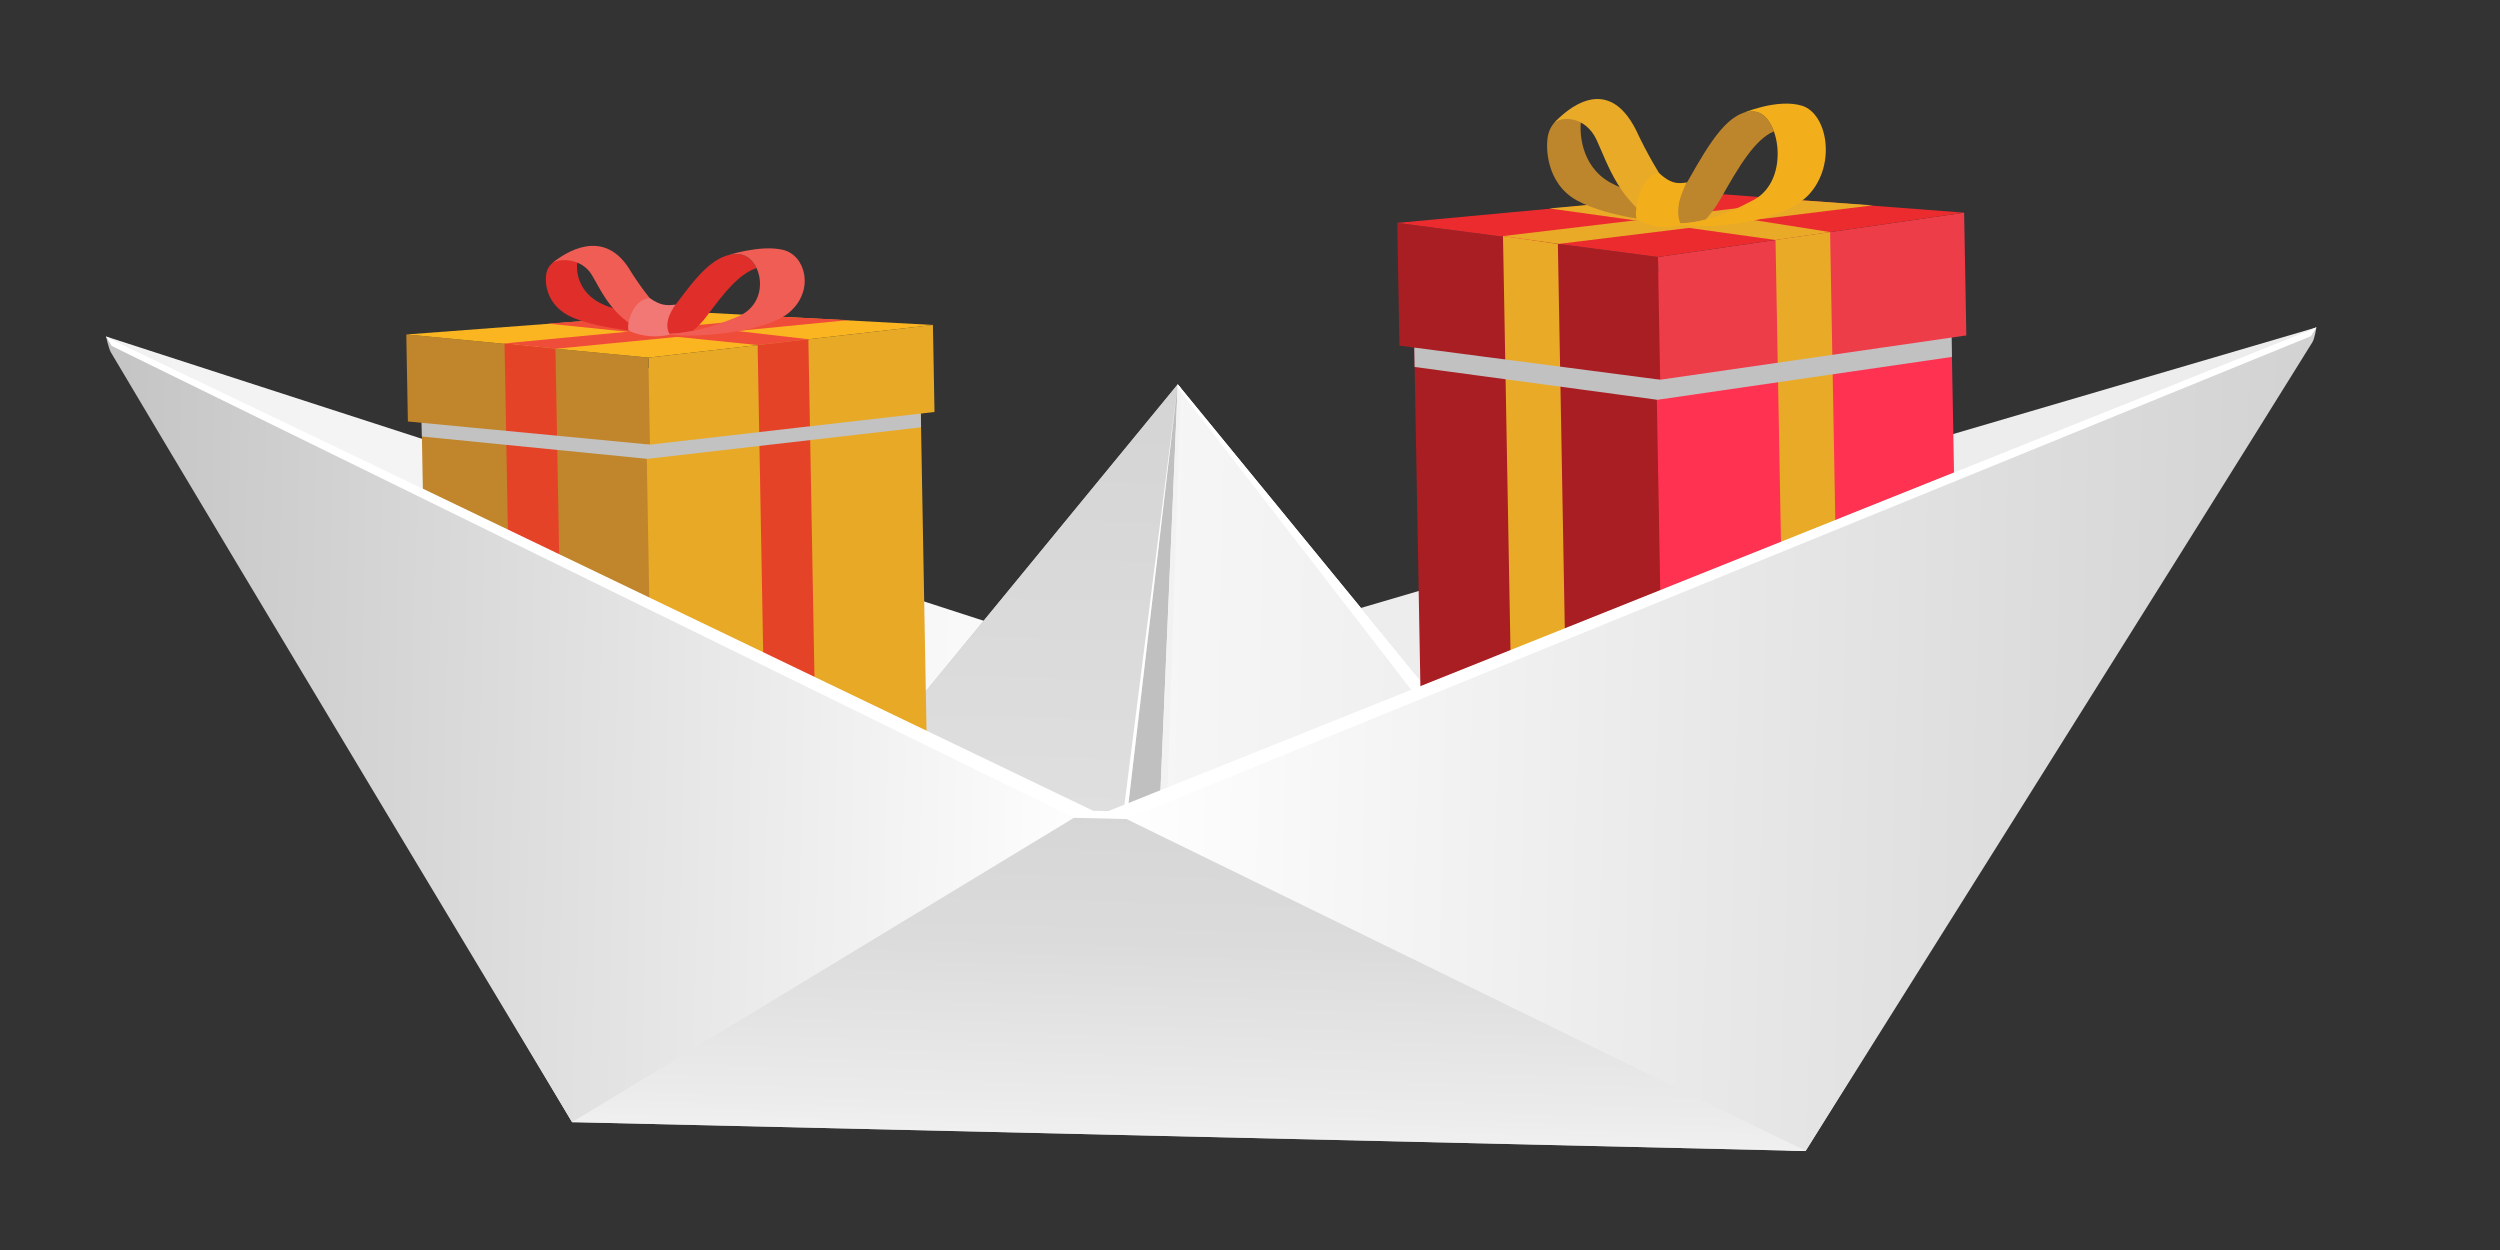 <?xml version="1.0" encoding="UTF-8"?> <svg xmlns="http://www.w3.org/2000/svg" xmlns:xlink="http://www.w3.org/1999/xlink" viewBox="0 0 1000 500"><rect x="0" y="0" width="1000" height="500" fill="#333333" stroke="none"/><defs><style> .cls-1 { fill: url(#linear-gradient-2); } .cls-2 { fill: #fff; } .cls-3 { fill: #ec2b2f; } .cls-4 { fill: silver; } .cls-5 { fill: #ef4c3a; } .cls-6 { fill: #e8a926; } .cls-7 { fill: url(#linear-gradient-6); } .cls-8 { isolation: isolate; } .cls-9 { fill: #fab520; } .cls-10 { fill: #a81e23; } .cls-11 { fill: #e9aa28; } .cls-12 { fill: #f05d54; } .cls-13 { fill: #be862c; } .cls-14 { fill: #e54328; } .cls-15 { fill: #c1c1c1; } .cls-15, .cls-16 { mix-blend-mode: multiply; } .cls-17 { fill: url(#linear-gradient-5); } .cls-18 { fill: #ed3d49; } .cls-19 { fill: #ff3351; } .cls-20 { fill: url(#linear-gradient-7); } .cls-16 { fill: #c2c2c2; } .cls-21 { fill: #c1852b; } .cls-22 { fill: url(#linear-gradient-3); } .cls-23 { fill: #e02f2b; } .cls-24 { fill: url(#linear-gradient); } .cls-25 { fill: #f3af1b; } .cls-26 { fill: url(#linear-gradient-4); } .cls-27 { fill: #f2f2f2; } .cls-28 { fill: #f27876; } </style><linearGradient id="linear-gradient" x1="-5193.93" y1="-421.8" x2="-4727.64" y2="-421.8" gradientTransform="translate(-4279.75 598.31) rotate(-178.66) scale(1 -1)" gradientUnits="userSpaceOnUse"><stop offset="0" stop-color="#ededed"></stop><stop offset="1" stop-color="#ededed"></stop></linearGradient><linearGradient id="linear-gradient-2" x1="-4727.64" y1="-409.65" x2="-4310.13" y2="-409.65" gradientTransform="translate(-4279.75 598.31) rotate(-178.66) scale(1 -1)" gradientUnits="userSpaceOnUse"><stop offset="0" stop-color="#fafafa"></stop><stop offset="1" stop-color="#f2f2f2"></stop></linearGradient><linearGradient id="linear-gradient-3" x1="-4621.47" y1="-254.75" x2="-4621.47" y2="-555.45" gradientTransform="translate(-4279.75 598.31) rotate(-178.66) scale(1 -1)" gradientUnits="userSpaceOnUse"><stop offset="0" stop-color="#e7e7e7"></stop><stop offset="1" stop-color="#d4d4d4"></stop></linearGradient><linearGradient id="linear-gradient-4" x1="-4997.37" y1="-405.1" x2="-4733.5" y2="-405.1" gradientTransform="translate(-4279.75 598.31) rotate(-178.66) scale(1 -1)" gradientUnits="userSpaceOnUse"><stop offset="0" stop-color="#e6e6e6"></stop><stop offset="1" stop-color="#f6f6f6"></stop></linearGradient><linearGradient id="linear-gradient-5" x1="-5193.93" y1="-421.8" x2="-4711.86" y2="-421.8" gradientTransform="translate(-4279.75 598.31) rotate(-178.66) scale(1 -1)" gradientUnits="userSpaceOnUse"><stop offset="0" stop-color="#d2d2d2"></stop><stop offset=".99" stop-color="#fff"></stop></linearGradient><linearGradient id="linear-gradient-6" x1="-4711.86" y1="-409.65" x2="-4310.13" y2="-409.65" gradientTransform="translate(-4279.75 598.31) rotate(-178.66) scale(1 -1)" gradientUnits="userSpaceOnUse"><stop offset="0" stop-color="#fff"></stop><stop offset="1" stop-color="#c4c4c4"></stop></linearGradient><linearGradient id="linear-gradient-7" x1="-4750.6" y1="-254.75" x2="-4750.6" y2="-384.15" gradientTransform="translate(-4279.75 598.31) rotate(-178.66) scale(1 -1)" gradientUnits="userSpaceOnUse"><stop offset="0" stop-color="#f0f0f0"></stop><stop offset=".08" stop-color="#ececec"></stop><stop offset=".6" stop-color="#dbdbdb"></stop><stop offset="1" stop-color="#d6d6d6"></stop></linearGradient></defs><g class="cls-8"><g id="Layer_1" data-name="Layer 1"><g><polygon class="cls-24" points="926.55 130.96 722.24 460.39 456.91 268.86 926.55 130.96"></polygon><polygon class="cls-1" points="228.82 448.86 42.42 134.6 456.91 268.86 228.82 448.86"></polygon><polygon class="cls-4" points="228.82 448.86 722.24 460.39 471.09 153.74 228.82 448.86"></polygon><polygon class="cls-22" points="228.82 448.86 437.05 443.13 471.09 153.74 228.82 448.86"></polygon><polygon class="cls-2" points="434.41 443.07 471.09 153.74 437.05 443.13 228.82 448.86 434.41 443.07"></polygon><polygon class="cls-26" points="458.58 448.27 722.24 460.39 471.09 153.74 458.58 448.27"></polygon><polygon class="cls-27" points="458.58 448.27 471.09 153.74 472.36 155.29 462.55 448.36 722.24 460.39 458.58 448.27"></polygon><polygon class="cls-2" points="471.06 155.06 471.01 155.49 471.09 153.74 722.24 460.39 706.58 459.67 471.06 155.06"></polygon><g><g><polygon class="cls-6" points="261.14 335.67 370.89 307.99 367.76 134.36 257.74 147.34 261.14 335.67"></polygon><polygon class="cls-21" points="261.45 335.66 171.26 313.42 168.1 137.96 258.05 147.34 261.45 335.66"></polygon><polygon class="cls-6" points="259.98 177.84 373.8 164.79 373.17 129.99 259.35 143.04 259.98 177.84"></polygon><polygon class="cls-21" points="259.98 177.84 163.15 168.59 162.52 133.79 259.35 143.04 259.98 177.84"></polygon><polygon class="cls-9" points="373.17 129.99 279.94 124.95 162.52 133.79 259.35 143.04 373.17 129.99"></polygon></g><g><g><polygon class="cls-14" points="205.13 321.78 225.56 326.81 222.18 139.49 201.81 137.36 205.13 321.78"></polygon><polygon class="cls-14" points="326.66 319.15 306.41 323.96 303.05 138.03 323.35 135.7 326.66 319.15"></polygon><polygon class="cls-5" points="249.7 127.18 219.08 129.44 303.05 138.03 323.35 135.7 249.7 127.18"></polygon><polygon class="cls-5" points="313.33 126.76 339.16 128.05 222.57 139.48 201.81 137.36 313.33 126.76"></polygon></g><g><g><path class="cls-23" d="m218.83,108.28c1.45-3.87,5.21-4.73,5.21-4.73,0,0,3.17-.31,7.15-.04-1.05,3.46-.8,13.82,10.68,18.56,5.25,2.17,12.2,3.59,18.32,4.5,1.45,1.89,2.35,3.12,2.35,3.12l-.8,3.47s-20.49-1.1-32.32-5.98c-11.83-4.88-11.74-15.78-10.58-18.88Z"></path><path class="cls-12" d="m269.72,130.41s-10.25-9.95-18.36-23.39c-10.52-15.92-25.53-5.87-30.64-1.63,2.81-2.29,11.94-2.23,16.03,4.61,4.1,6.84,8.56,18.16,23.52,23.82,8.29-.09,9.44-3.4,9.44-3.4Z"></path></g><g><path class="cls-23" d="m282.89,126.2c-2.04,2.75-4.02,4.74-5.85,6.19-8.23,1.65-16.05,1.68-21.86-1.19,0,0,7.3,1.18,15.53-9.92,8.24-11.1,15.51-20.2,24.76-19.62,3.12.2,5.67,2.45,7.13,5.58-6.99,2.27-13.03,9.95-19.72,18.96Z"></path><path class="cls-12" d="m295.12,126.66c13.79-5.8,9.61-24.42.36-25-1.73-.11-3.39.12-5,.64h0s13.37-4.53,22.65-2.37c9.28,2.16,12.75,16.37,2.59,25.02-9.55,8.13-38.73,10.75-50.34,8.53,9.1.32,19.99-2.72,29.74-6.82Z"></path></g><path class="cls-28" d="m270.28,121.85s-5.5,6.6-2.4,12c-7.88,1.96-15.26-.77-16.36-1.67-1.1-.9.82-12.32,8.34-12.94,4.38,2.98,6.58,3.06,10.42,2.61Z"></path></g></g><polygon class="cls-16" points="259.98 177.84 368.32 165.42 368.42 170.92 258.91 183.54 168.76 174.61 168.66 169.12 259.98 177.84"></polygon></g><g><g><polygon class="cls-19" points="665.17 313.33 783.34 285.35 779.84 91.21 661.48 108.85 665.17 313.33"></polygon><polygon class="cls-10" points="665.5 313.32 568.47 291.81 564.92 95.09 661.81 108.85 665.5 313.32"></polygon><polygon class="cls-18" points="664.07 151.89 786.53 134.17 785.65 85.07 663.18 102.79 664.07 151.89"></polygon><polygon class="cls-10" points="664.07 151.89 559.78 138.26 558.89 89.16 663.18 102.79 664.07 151.89"></polygon><polygon class="cls-3" points="785.65 85.07 685.24 77.41 558.89 89.16 663.18 102.79 785.65 85.07"></polygon></g><g><g><polygon class="cls-11" points="604.93 300.9 626.9 305.77 623.15 97.56 601.2 94.43 604.93 300.9"></polygon><polygon class="cls-11" points="735.72 296.99 713.93 302.16 710.21 95.99 732.04 92.83 735.72 296.99"></polygon><polygon class="cls-11" points="652.7 80.36 619.75 83.37 710.21 95.99 732.04 92.83 652.7 80.36"></polygon><polygon class="cls-11" points="721.2 80.15 749.01 82.14 623.57 97.55 601.2 94.43 721.2 80.15"></polygon></g><g><g><path class="cls-13" d="m619.36,53.52c1.53-5.44,5.58-6.64,5.58-6.64,0,0,3.41-.42,7.7-.02-1.11,4.87-.77,19.49,11.61,26.24,5.67,3.09,13.16,5.13,19.74,6.46,1.57,2.68,2.55,4.41,2.55,4.41l-.84,4.89s-22.07-1.67-34.84-8.63c-12.77-6.96-12.73-22.33-11.5-26.7Z"></path><path class="cls-11" d="m674.27,85.04s-11.09-14.1-19.9-33.11c-11.42-22.52-27.52-8.44-32.99-2.49,3.02-3.22,12.84-3.07,17.29,6.6,4.45,9.67,9.33,25.66,25.47,33.74,8.92-.08,10.14-4.73,10.14-4.73Z"></path></g><g><path class="cls-13" d="m688.43,79.18c-2.18,3.86-4.3,6.66-6.26,8.69-8.85,2.28-17.26,2.28-23.54-1.81,0,0,7.86,1.71,16.66-13.9,8.8-15.61,16.57-28.4,26.54-27.52,3.36.3,6.11,3.49,7.71,7.91-7.51,3.16-13.97,13.96-21.11,26.63Z"></path><path class="cls-25" d="m701.59,79.91c14.81-8.1,10.2-34.4.24-35.27-1.86-.16-3.65.15-5.38.87h0s14.36-6.31,24.37-3.21c10,3.1,13.83,23.17,2.94,35.31-10.23,11.41-41.63,14.93-54.15,11.73,9.8.51,21.51-3.71,31.98-9.44Z"></path></g><path class="cls-25" d="m674.83,72.97s-5.88,9.28-2.51,16.92c-8.48,2.72-16.43-1.18-17.62-2.45-1.19-1.27.81-17.37,8.9-18.21,4.73,4.23,7.1,4.35,11.23,3.74Z"></path></g></g><polygon class="cls-15" points="664.07 151.89 780.63 135.02 780.77 142.77 662.96 159.92 565.85 146.79 565.71 139.03 664.07 151.89"></polygon></g><path class="cls-17" d="m926.55,130.96s-.66,4.41-1.57,5.88c-50.17,80.89-202.74,323.55-202.74,323.55l-282.45-134.2,486.77-195.22Z"></path><path class="cls-7" d="m228.82,448.86S90.08,218.05,44.37,140.96c-.88-1.49-1.95-6.36-1.95-6.36l397.36,191.59-210.96,122.67Z"></path><polygon class="cls-20" points="228.82 448.86 722.24 460.39 444.11 324.45 434.35 324.23 228.82 448.86"></polygon><polygon class="cls-2" points="437.23 324.29 443.34 324.43 926.55 130.96 924.38 134.47 450.59 327.62 429.55 327.13 44.66 138.37 42.42 134.6 437.23 324.29"></polygon></g></g></g></svg> 